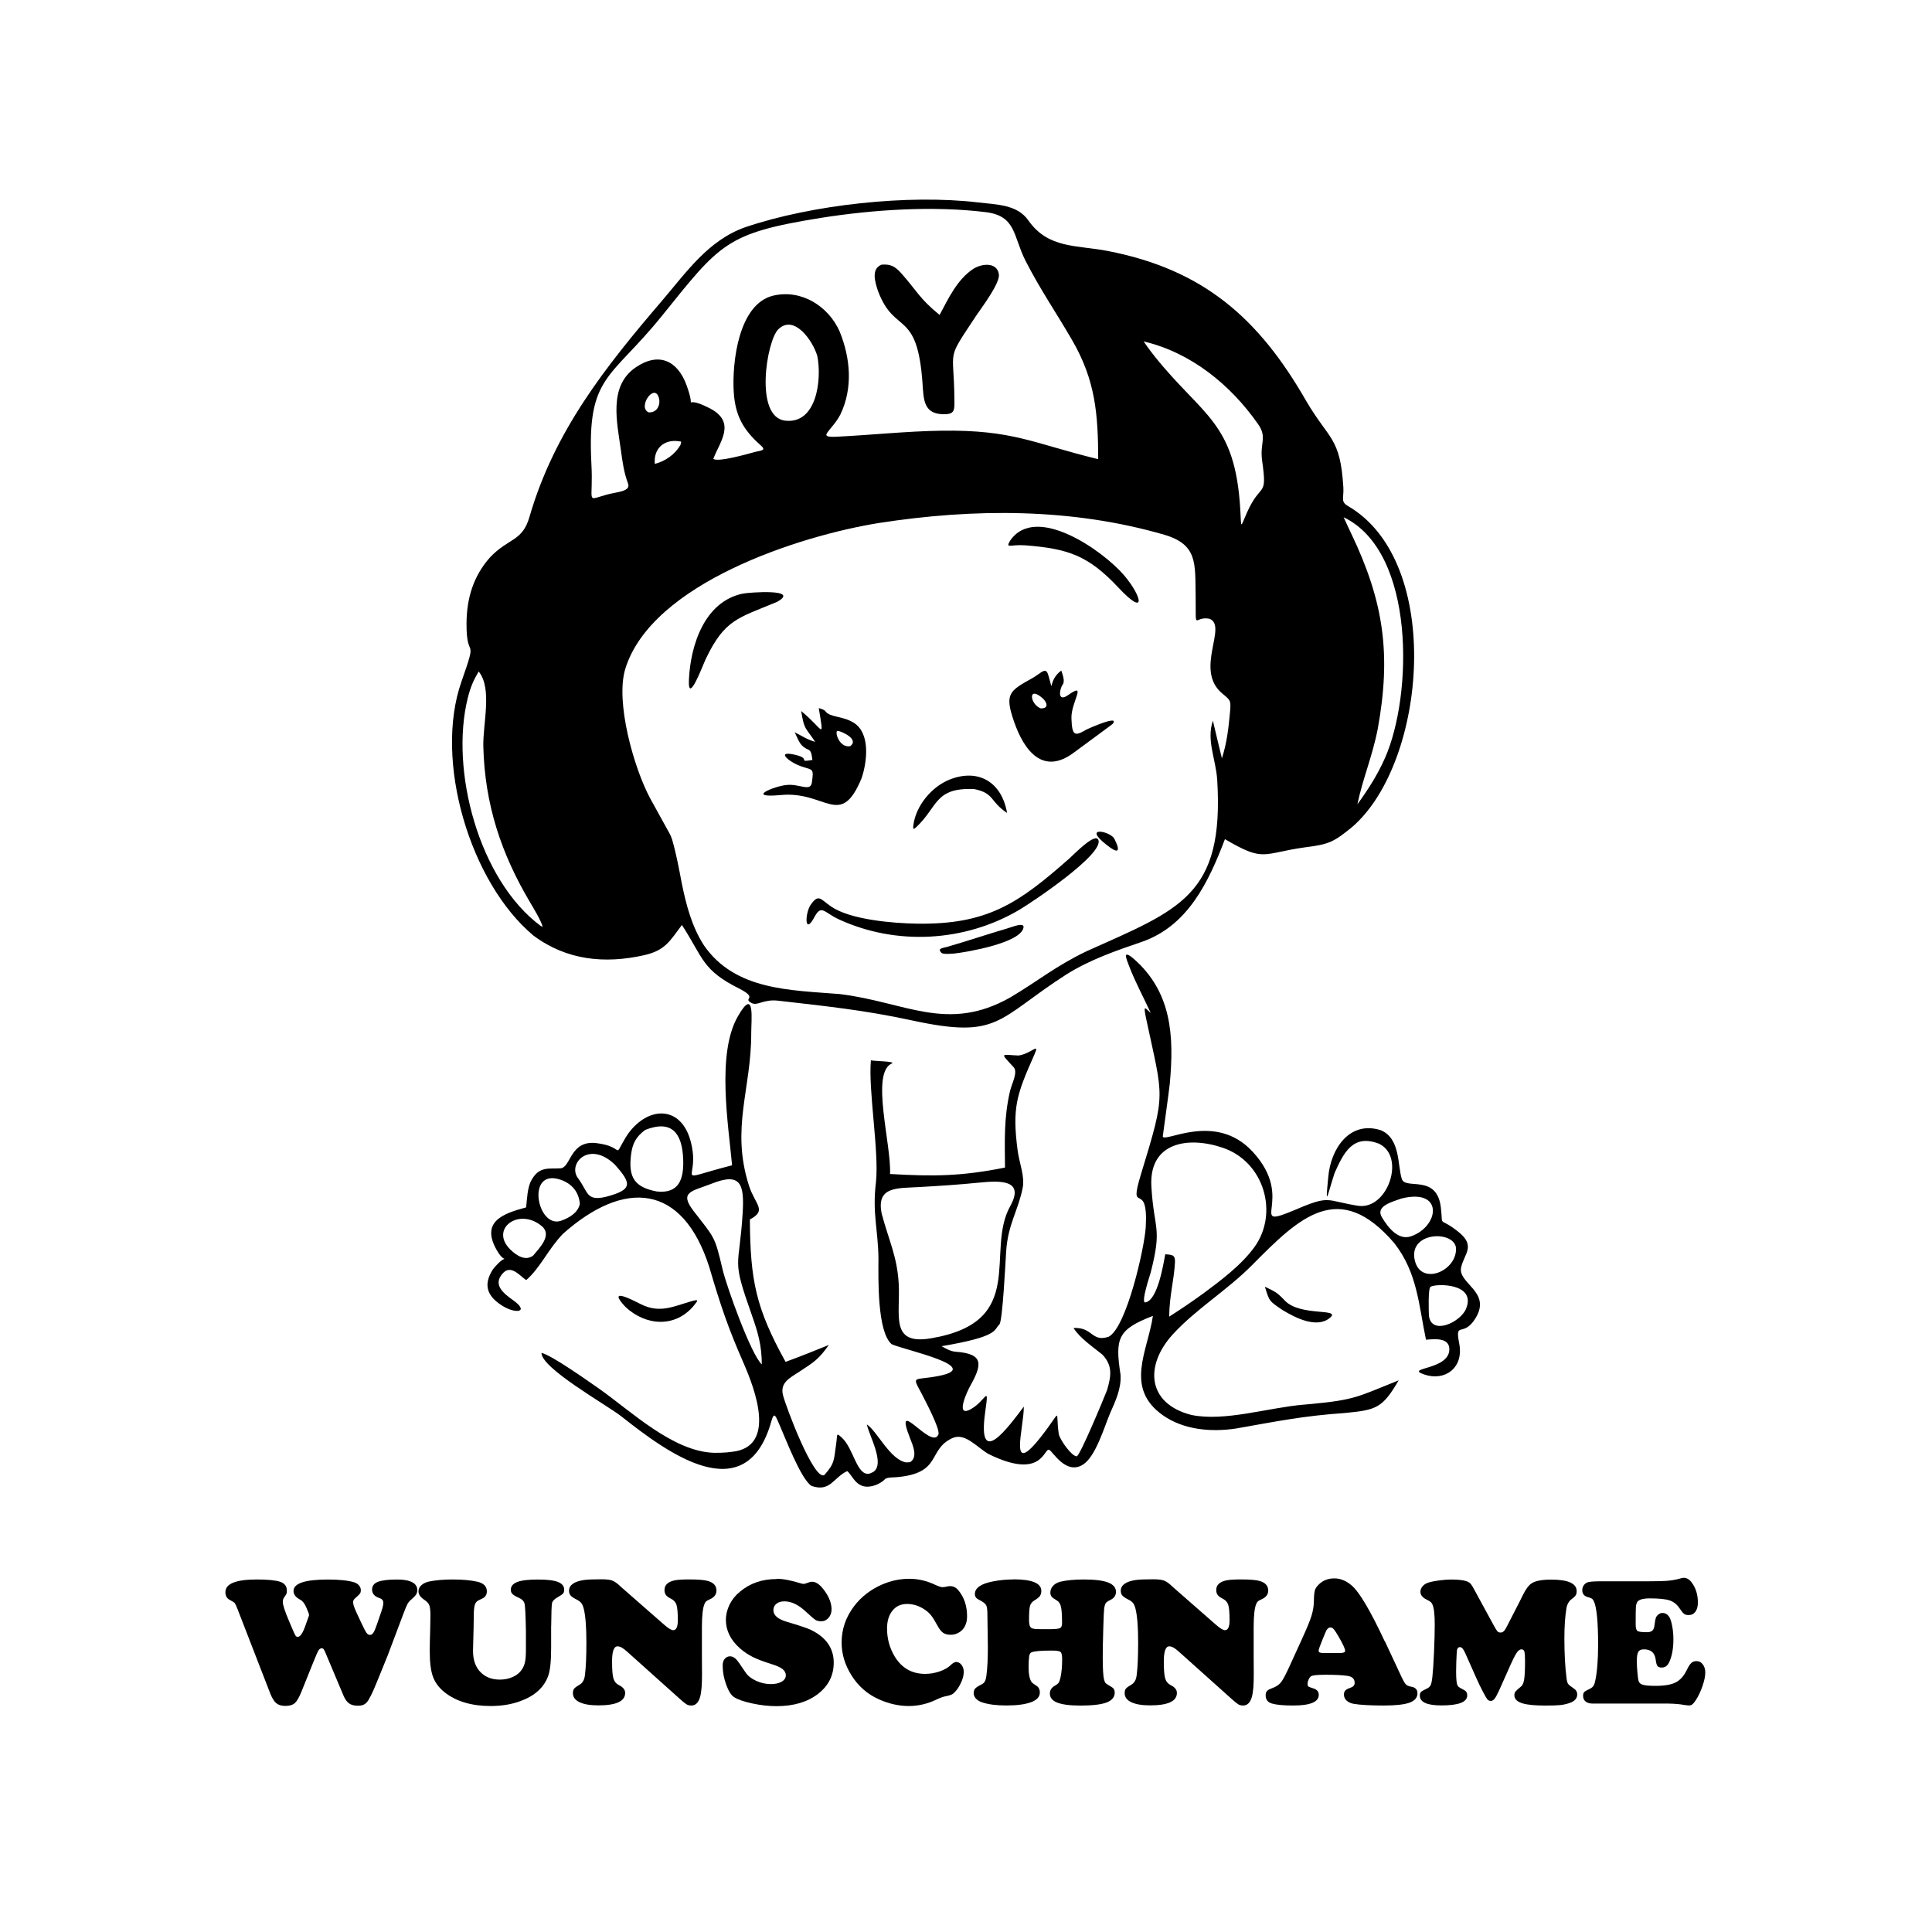 <svg width="1500" height="1500" viewBox="0 0 1500 1500" xmlns="http://www.w3.org/2000/svg">
  <!-- Gruppierte und zentrierte Elemente -->
  <g transform="translate(350.917, 155.0)">
    <!-- Original-Motiv skaliert -->
    <svg width="798.166" height="1000" viewBox="0 0 339.38 425.2">
           <path class="cls-6" d="M274.25,366.61c4.03,2.43,11.22,6.21,15.59,2.52,3.89-3.29-9.8-.32-14.88-5.67-2.62-2.76-3.21-2.96-6.6-4.59,1.51,4.86,1.34,4.67,5.88,7.74"/>   <path class="cls-4" d="M107.27,132.81c8.04-4.46-9.32-3.17-11.37-2.73-12.59,2.68-17.17,17.08-17.68,28.41-.39,8.63,4.63-4.9,5.45-6.63,6.32-13.33,10.73-13.69,23.6-19.05"/>   <path class="cls-4" d="M184.19,112.68c-1.49,2.62.18,1.1,4.98,1.43,14.25,1.1,20.91,3.38,30.8,13.93,9.34,9.98,7.95,3.11,1.92-4.01-6.63-7.82-29.17-24.03-37.7-11.36"/>   <path class="cls-4" d="M57.26,365.53c6.71,6.31,16.52,7.02,22.68-.54,1.44-1.77,1.56-2.04-1.19-1.24-5.71,1.66-10.23,3.97-16.33.92-2.78-1.39-11.53-5.98-5.16.87"/>   <path class="cls-7" d="M160.98,38.07c-6.78-5.51-7.41-7.88-12.78-13.9-1.97-2.14-3.46-2.96-6.4-2.7-3.51,1.38-2.13,5.78-1.16,8.7,5.52,14.69,12.95,5.77,14.69,30.39.39,5.57.31,10.39,7.33,10.28,3.47-.05,3.23-1.6,3.2-5.13-.16-17.19-2.92-12.09,7.13-27.31,1.82-2.71,8.04-10.87,7.55-13.81-.7-4.17-5.86-3.46-8.57-1.65-5.19,3.46-8.15,9.77-10.99,15.12"/>   <path class="cls-7" d="M135.25,190.92c1.77-5.28,2.96-14.72-2.59-18.21-3.72-2.34-7.95-1.72-9.42-3.86-.34-.5-1.63-.84-2.16-1.01,1.82,11.17,1.59,7-5.81.98,1.07,6.36,1.25,5.09,4.64,10.19-2.95-.89-4.13-1.86-6.77-3.17,1.51,3.12,1.7,4.52,4.66,5.83.96.43,1.03,2.39,1.18,3.31-5.46.88.29-.53-6.41-1.86-5.69-1.13-1.03,2.79,3.08,4.09,3.56,1.12,3.78.62,3.18,5.1-.44,3.33-3.92.53-8.23.91-4.3.38-14.01,4.46-2,3.33,14.84-1.4,19.64,11.32,26.64-5.6M131.45,180.43c-3.76.65-5.28-5.21-4.1-5.06,1.49.19,7.17,2.87,4.1,5.06Z"/>   <path class="cls-7" d="M209.29,175.03c-3.79,2.25-4.6,1.87-4.79-3.8-.18-5.39,5.35-12.22-1.09-7.68-3.66,2.58-2.84-2.03-1.8-3.45.87-1.18-.1-3.45-.46-4.64-4.77,3.48-2.19,8.55-4.27,1.57-.91-3.05-2.13-.8-5.47,1.04-7.58,4.19-8.99,5.21-5.83,14.33,3.33,9.6,9.62,17.85,19.9,10.01,1.42-1.08,12.49-9.17,12.63-9.34,2.57-3.17-7.99,1.5-8.82,1.96M194.33,167.95c-3.5-1.37-4.29-7.54.48-3.5,1.49,1.26,2.57,3.57-.48,3.5Z"/>   <path class="cls-5" d="M140.79,349.7c-.03,6.26-.46,24.03,4.35,28.14,3.89,1.85,30.8,7.51,15.53,10.49-8.39,1.64-8.98-.44-5.57,5.95,1.07,2.14,6.19,11.68,5.47,13.39-2.25,5.4-15.18-13.58-9.31,1.33.91,2.31,2.61,6.14-.03,7.8l-1.31.07c-5.31-.89-9.58-10.35-12.96-12.53.69,3.59,6.18,13.03,2.09,15.71l-1.25.54c-4.19.81-5.18-8.32-9.09-11.88-2.03-1.85-1.39-1.14-1.9,2.18-.77,4.99-.3,6.19-3.92,10.18-3.49,1.74-12.66-22.55-13.62-26.43-1.01-4.1,2.18-5.62,5.47-7.76,4.8-3.15,6.27-4,9.67-8.78-4.76,1.93-9.46,3.82-14.28,5.58-9.82-17.74-11.66-26.88-11.79-47.02,5.81-3.04,1.72-4.85-.29-11.14-6.09-19.03.81-31.9.74-50.43-.02-4.1,1.36-15.64-4.48-5.36-6.96,12.27-3.11,35.35-1.84,49.05-20.88,5.36-9.92,5.46-13.76-8.22-3.22-11.45-13.76-11.39-20.45-2.36l-.97,1.47c-4.34,7.35.02,2.93-9.64,1.79-8.74-1.03-8.35,8.07-11.81,8.32-3.81.27-7-.82-9.63,3.95-1.34,2.42-1.43,6.2-1.73,8.95-7.74,2.06-15.09,4.74-9.67,14.17,3.27,5.69,3.96-.26-1.3,6.28-3.23,5.04-2.03,8.76,3,11.96,4.57,2.91,9.17,2.17,3.72-1.73-3.03-2.17-7.05-5.13-3.36-9.02,2.65-2.79,5.43.84,7.63,2.35,4.78-4.19,7.25-10.25,12.16-15.31,20.26-18,39.43-16.65,48.27,10.98,3.68,12.51,6.15,19.96,11.44,31.97,3.69,8.53,10.85,27.41-3.83,29.03l-1.87.21-2.01.11-2.15.02c-13.49-.4-27.22-13.58-37.88-21.12-3.54-2.46-15.61-11.05-19.09-11.88-.04,5.09,21.29,17.05,26.28,20.9,14.88,11.75,41.25,31.66,49.64,1.59.97-3.47,1.49-1.3,2.78,1.56,1.72,3.83,6.93,17.68,10.45,19.88,6.21,2.15,7.22-2.77,11.78-4.89,1.92,1.42,3.15,6.94,9.55,4.56,4.4-1.95,1.3-2.36,6.6-2.54,15.26-1.26,10.25-9.02,18.49-12.88,4.22-1.98,8.03,2.89,11.98,5.2,18.11,8.95,18.31-2.39,20.12-1.34,1.26.74,5.63,8.46,11.2,4.78,4.09-2.7,6.85-12.09,8.77-16.7,1.82-4.14,3.84-8.32,3.52-12.92-1.86-12.03-.93-14.92,10.69-19.4-1.67,11.54-9.5,23.73,3.24,32.77,6.92,4.91,16.06,5.64,24.21,4.41,13.36-2.35,22.2-4.18,36.01-5.13,10.36-.99,12.34-1.63,17.67-10.77-13.42,5.34-14.13,6.43-29,7.82l-2.45.21c-11.65,1-26.03,5.67-36.99,3.39-14.67-3.76-15.46-16.38-6.12-26.6,7.65-8.38,17.88-14.47,26.28-22.97,15.65-15.83,28.61-28.36,46.81-7.17,7.66,9.77,8.07,20.33,10.49,31.91,2.74-.22,7.86-.85,7.71,3.32-.24,6.79-15.05,5.82-8.28,8.16,6.79,2.34,13.09-2.16,11.55-10.18-1.51-7.86,1.28-1.7,5.4-8.45,5.34-8.75-5.96-11.4-4.78-16.73,1.02-4.6,5.07-7.11-1.18-11.96-6.59-5.11-4.69-.77-5.51-7.8-1.3-11.21-11.69-5.71-12.89-9.43-1.45-4.45-.41-13.38-6.94-16.09-10.34-3.29-16.56,6.16-17.34,15.44-1.1,11.12-.26,5.85,2.08-1.3,3.05-6.87,6.13-12.9,14.56-9.73,8.99,4.08,3.14,21.68-6.56,20.57-11.15-1.71-9.13-3.81-21.14,1.36-16.45,6.87.85-3.37-13.98-19.33-12.36-13.3-29.41-2.51-29.59-5.01,0-.1,2.11-15.28,2.3-17.27,1.48-15.83.7-30.5-12.16-41.55-3.52-2.86-2.2.19-1.2,2.78,2.02,5.26,4.76,10.25,7.09,15.36-1.94-1.78-2.53-2.96-1.52,1.87,5.68,26.75,6.65,23.89-1.7,51.3-4.38,14.36,2.47,1.22,1.57,17.41-.38,6.85-6.36,33.25-12.27,36.29-5.74,1.84-5.08-3.21-11.58-2.9,2.16,3.42,6.4,6.23,9.55,8.8,3.49,3.72,2.83,7.15,1.54,11.66-.93,2.44-8.99,21.86-10.03,21.89-1.63.05-5.49-5.3-5.93-7.37-1.19-8.02,1.3-8.27-5.61.6-11.26,14.47-5.92-2.25-5.92-9.64-4.98,6.58-15.5,21.19-12.75,1.76,1.38-9.77.2-3.42-5.05-.75-4.9,2.49-.83-6.16.02-7.67,3.94-7.05,4.78-10.74-4.57-11.43-1.89-.14-3.18-.95-4.81-1.84,18.78-3.18,17.14-5.24,19.1-7.22,1.05-1.06,2.01-20.8,2.22-24.05.58-9.02,4.02-13.58,5.47-21.07.72-3.72-1.12-8.14-1.66-12.13-1.92-14.47-.27-18.76,5.51-31.79,1.91-4.31-.96-.3-5.24.3-5.85-.26-6.19-1.13-1.62,3.84,1.53,1.67-.61,5.38-1.2,7.97-2.05,8.98-1.7,16.13-1.64,25.18-14.4,2.87-23.41,2.97-37.95,2.12.47-9.76-6.46-33.28.54-36.46,1.67-.76-6.07-.79-6.86-1.07-.9,9.96,2.75,30.03,1.67,40.24-1.26,10.27.72,15.57.83,25.31M63.77,307.11c8.86-3.48,12.26,1.11,12.56,9.8.22,6.46-1.38,11.31-8.73,10.52-7.2-1.39-9.44-4.49-8.49-12.11.47-3.79,1.65-5.94,4.66-8.2ZM53.71,318.51c5.88,6.5,5.77,8.39-2.99,10.71-6.51,1.48-5.72-1.69-9.1-6.15-3.58-4.72,3.61-12.67,12.09-4.56ZM247.91,361.18c-3.69,2.68-7.29,5.11-11.14,7.57.06-7.01,1.55-11.64,1.9-17.85.14-2.6-.86-2.54-3.19-2.75-.66,3.39-2.51,15.19-6.58,15.9-1.61.28,1.58-9.19,1.73-9.75,3.93-15.27,1.11-13.94.26-28.5-.85-14.69,12.2-16.69,23.61-12.79,13.63,4.65,18.49,21.56,10.42,32.76-4.25,5.9-11.17,11.09-17.01,15.42ZM141.9,334.95c-2.03-9.35,5.2-8.54,12.35-8.98,7.05-.4,12.93-.78,19.98-1.48,6.54-.65,14.98-1.06,10.07,7.75-8.45,15.15,6.15,38.29-26.27,43.68-13.65,2.27-9.91-7.85-10.57-18.33-.55-8.84-3.33-14.27-5.55-22.64ZM102.29,384.52c-3.51-3.11-11.53-25.41-12.93-31.26-2.67-11.25-2.53-10.24-9.57-19.34-5.01-6.48-.45-6.54,6.02-9.1,9.55-3.78,10.73.2,10.15,9.71-1.15,18.92-3.83,14.28,2.97,33.54,2.09,5.91,3.32,10.1,3.35,16.44ZM42.21,331.54c-.63,2.92-3.42,4.54-6.1,5.52-7.96,2.93-11.89-17.47-.28-13.51,3.75,1.28,6.05,4.02,6.38,7.99ZM313.34,329.78c14.11-3.6,12.7,9.1,3.32,12.43-4.29,1.52-7.7-2.97-9.68-6.28-2.26-3.77,3.62-5.1,6.36-6.15ZM26.8,348.58c-2.57,1.96-5.52-.01-7.54-1.99-6.96-6.81,2.86-14.05,10.41-7.7,3.47,2.93-.69,7.07-2.86,9.69ZM331.41,345.77c.85,7.66-11.38,13.12-13.53,4.53-2.36-9.44,12.35-10.18,13.53-4.53ZM322.51,368.46c-.05-1.34-.32-9.01.53-9.56,1.73-1.13,15.22-1.3,11.74,7.23-1.83,4.49-11.42,8.95-12.27,2.33Z"/>   <path class="cls-5" d="M118.25,233.05c-1.74,2.87-1.89,10.14,1.56,3.5,2.24-3.92,3.08-1.15,8.04,1.11,18.92,8.65,41.35,7.39,59.27-3.11,4.04-2.36,28.46-18.63,26.23-23.25-1.13-2.35-8.18,5-9.56,6.21-16.73,14.76-27,21.92-50.54,21.5-7.81-.14-21.7-1.3-28.03-5.61-3.66-2.49-4.15-4.49-6.97-.37"/>   <path class="cls-5" d="M172.41,194.59c6.69,1.34,5.11,4.09,10.84,7.88-1.74-10.12-9.37-14.78-18.89-11.05-6.02,2.36-11.25,8.71-12.05,15.11-.16,1.26-.05,1.58,1.06.53,7.15-6.78,5.96-13.02,19.03-12.48"/>   <path class="cls-3" d="M297.35,206.95c24.48-21.36,30.02-87.4-1.48-105.75-2.67-1.55-1.38-2.61-1.61-6.25-1.02-16.62-4.64-15.48-12.3-28.55-15.69-27.37-34.01-43.39-65.62-49.48-10.1-1.95-19.51-.68-26.08-10.08-3.68-5.26-10.46-5.19-16.58-5.92-23.02-2.73-54.89.73-76.81,8.17-12.29,4.29-19.56,14.97-27.7,24.48-18.7,21.85-35.38,42.93-43.56,71.06-2.36,8.35-6.9,6.93-13.11,13.53-5.46,6.18-7.63,13.43-7.7,21.64-.11,13.05,3.98,3.21-1.68,19.33-9.16,26.06,2.83,66.31,23.75,83.8,10.91,8.17,23.61,9.45,36.67,6.47,6.88-1.57,8.37-4.66,12.37-9.95,7.13,10.99,6.57,14.89,19.19,21.14,6.17,3.26.61,2.95,3.86,4.65,1.92,1.01,3.83-1.37,8.76-.79,15.65,1.8,28.45,3.11,44,6.48,29.12,6.32,28.02-.33,51.18-15.2,7.87-4.9,16.33-7.79,24.68-10.65,15.39-5.27,22.22-19.87,27.59-33.96,13.19,7.75,12.19,4.67,26.51,2.69,7.93-.98,9.46-1.77,15.69-6.86M99.9,83.33c-1.93.53-12.41,3.52-13.62,2.21,2.16-5.63,7.71-12.09-1.22-16.68-9.91-5.1-3.97,2.5-7.6-7.54-2.95-8.15-9.17-11.19-16.86-5.91-9.04,6.21-6.08,18.21-4.84,27.3.5,3.63.99,7.33,2.28,10.78,1.29,2.93-3.5,2.93-7.04,3.92-7.1,1.98-4.23,2.87-4.99-10.44-1.45-29.01,6.3-27.55,23.19-48.47,19.44-24.09,21.13-27.43,52.78-32.51,17.2-2.7,36.87-3.99,54.18-1.87,10.11,1.24,9.02,7.82,13.17,16.05,4.99,9.75,10.26,17.29,15.54,26.47,7.53,13.1,8.42,24.1,8.46,39.04-21.39-5.19-27.99-9.75-51.78-9.4-11.52.17-23.1,1.42-34.63,1.99-6.63.29-1.79-1.59,1.27-7.28,4.22-8.72,3.37-18.64-.2-27.43-3.66-8.36-12.64-14.06-21.93-11.87-11.52,2.72-13.63,22.25-13.05,31.76.48,7.83,3.14,12.59,8.96,17.7,1.95,1.71-.03,1.65-2.08,2.17ZM229.19,48.02l-.86-1.21c15.58,3.63,28.74,14.33,37.79,27.31,3.09,4.42.51,6.19,1.32,12,1.8,12.78-.35,6.72-5.02,17.24-2.24,5.04-1.8,5.54-2.18-1.01-1.67-29.07-12.45-30.83-28.27-50.61-.98-1.23-1.87-2.43-2.79-3.71ZM120.6,51.61c1.54,7.66-.13,22.58-10.61,21.35-10.28-1.21-6.08-26.37-2.3-30.12,5.24-5.2,11.46,3.79,12.91,8.77ZM64.91,70.23c-3.74-1.69,1.91-9.87,3.38-4.84.65,2.23-.48,5.01-3.38,4.84ZM75.42,81c-1.82,3.13-4.97,5.34-8.46,6.24-.47-5.06,3.03-8.18,7.93-7.48.97.14.87-.05.53,1.24ZM305.59,174.88c4.5-24.65,2.1-42.02-8.73-64.65-.86-1.79-1.68-3.57-2.5-5.38,23.82,11.43,22.79,58.82,13.66,79.45-2.47,5.59-5.55,10.38-9.12,15.32,1.74-8.41,4.97-15.92,6.68-24.74ZM65.5,197.79c-5.38-9.93-11.69-32-8.26-42.98,8.8-28.16,57.4-43.83,83.63-48.05,31.34-4.87,63.68-5.02,94.33,3.88,11.09,3.29,10.08,9.62,10.3,20.08.14,12.6-.73,6.56,4.56,7.65,6.18,2.39-5.18,16.91,4.28,24.71,2.69,2.22,2.87,2.22,2.49,6.29-.5,5.31-1.02,9.96-2.66,15.08-1.02-4.14-1.99-8.29-2.98-12.44-2.19,6.54.94,12.46,1.43,19.53,2.34,38.26-12.31,42.75-43.2,56.62-10.16,4.87-16,9.81-25.09,15.2-20.83,11.81-34.76,1.47-56.36-1.1-16.33-1.33-34.42-1.18-44.75-16.01-4.04-6.21-5.93-13.48-7.38-20.65-.94-4.93-1.75-9.36-3.13-14.22-.31-.97-.49-1.39-.96-2.27M29.28,239.76C8.94,224.68-.78,188.38,5.24,164.4c.85-3.38,1.81-5.65,3.57-8.64,4.6,5.68,1.34,17.2,1.54,24.84.48,18.97,5.85,35.28,15.51,51.51,1.12,1.89,3.62,6.01,4.08,7.95l-.65-.29Z"/>   <path class="cls-1" d="M165.73,248.89c4.51-.51,21.93-3.51,22.94-8.54.4-1.99-3.82-.2-5.09.16-6.76,1.97-13.3,4.2-20.15,6.18-1.5.43-3.26.45-1.89,1.92.57.62,3.43.32,4.19.27"/>   <path class="cls-2" d="M216.02,212.94c3.49,2.84,5.08,2.89,2.67-1.91-1.28-2.55-10.74-4.42-2.67,1.91"/> 
    </svg>
    
    <!-- Wunschname Text Element -->
    <g transform="translate(-175.917, 1070) scale(3.833)" fill="#000000">
      <path d="M16.86,7.15l-.53-1.27c-.33-.74-.73-1.23-1.22-1.47-.87-.46-1.31-1.04-1.31-1.74,0-1.55,2.32-2.32,6.97-2.32,2.32,0,4.09.19,5.3.56.41.13.74.34.99.63.25.29.37.61.37.96,0,.3-.06.53-.17.69s-.43.47-.95.93c-.3.25-.45.52-.45.8,0,.42.23,1.12.69,2.11l1.03,2.21c.47,1,.81,1.64,1.01,1.92.2.27.43.41.68.41.28,0,.52-.16.72-.47s.46-.93.77-1.85l.87-2.54c.24-.73.36-1.27.36-1.63,0-.48-.25-.8-.76-.96-1.02-.33-1.52-.91-1.52-1.74,0-.73.39-1.25,1.18-1.56.79-.31,2.08-.47,3.88-.47,1.17,0,2.09.13,2.74.4.91.36,1.36.94,1.36,1.74,0,.35-.08.65-.25.91-.16.25-.49.59-.99,1.02-.33.28-.58.57-.75.89-.18.32-.44.96-.81,1.94l-3.18,8.44c-1.59,3.93-2.54,6.27-2.87,7.02-.33.75-.67,1.42-1.02,2.02-.27.44-.56.74-.89.92-.33.18-.76.26-1.31.26-.73,0-1.31-.16-1.75-.47-.44-.31-.81-.83-1.12-1.56l-3.59-8.53c-.19-.47-.34-.77-.44-.89-.1-.12-.23-.18-.4-.18-.25,0-.47.15-.65.45-.18.3-.53,1.08-1.03,2.34l-2.47,6.13c-.46,1.11-.9,1.85-1.32,2.21-.42.36-1.05.54-1.9.54-.76,0-1.36-.18-1.81-.54-.44-.36-.84-1-1.21-1.92L2.47,6.37c-.28-.7-.47-1.12-.57-1.24-.1-.13-.43-.33-.97-.63-.62-.31-.93-.85-.93-1.6C0,1.2,2.12.34,6.35.34c2.17,0,3.73.15,4.7.45.93.3,1.4.9,1.4,1.8,0,.28-.02.48-.07.61s-.22.41-.53.84c-.15.23-.22.51-.22.85,0,.61.41,1.86,1.22,3.78l.74,1.74c.31.73.52,1.17.63,1.32.1.15.25.23.44.23.47,0,.96-.67,1.45-2.01l.74-2.07c.06-.15.09-.26.09-.35,0-.1-.03-.22-.09-.38Z"/>
      <path d="M65.98,9.78v4.43c0,2.67-.2,4.57-.6,5.68-.86,2.35-2.75,4.05-5.66,5.1-1.77.65-3.76.98-5.99.98-3.88,0-6.99-.93-9.33-2.78-1.14-.91-1.92-1.96-2.36-3.16-.44-1.2-.65-2.93-.65-5.19,0-.88.03-2.33.09-4.36.04-1.43.05-2.37.05-2.83,0-1-.08-1.7-.23-2.09s-.48-.75-.99-1.09c-.8-.52-1.2-1.1-1.2-1.74,0-.47.2-.89.61-1.25.41-.36.94-.61,1.61-.74,1.33-.27,2.9-.4,4.72-.4,2,0,3.65.15,4.97.45,1.29.29,1.94.95,1.94,1.98,0,.51-.19.91-.56,1.22-.08.07-.45.26-1.09.56-.39.17-.65.48-.79.93-.14.45-.21,1.19-.21,2.21s-.05,3.33-.15,6.83c-.06,2.08.5,3.67,1.69,4.76.97.9,2.21,1.34,3.74,1.34.97,0,1.85-.18,2.63-.54.79-.36,1.39-.84,1.8-1.46.33-.47.55-1,.67-1.58.12-.58.18-1.37.18-2.38v-3.99c-.06-3.06-.15-4.86-.26-5.38-.12-.53-.51-.94-1.17-1.24-.63-.28-1.06-.53-1.29-.76-.23-.23-.34-.51-.34-.85,0-.73.43-1.25,1.3-1.59s2.25-.5,4.17-.5,3.23.16,4.08.49c.84.33,1.26.85,1.26,1.56,0,.35-.07.61-.22.78-.15.17-.53.43-1.14.78-.64.36-1.01.75-1.1,1.17-.09.42-.15,1.97-.17,4.66Z"/>
      <path d="M79.83,1.58l9.04,7.92c.85.74,1.46,1.11,1.83,1.11.63,0,.94-.67.94-2.02,0-1.52-.09-2.57-.27-3.12s-.56-.97-1.14-1.25c-.47-.23-.81-.47-1-.74-.19-.26-.29-.6-.29-1.01,0-1.02.7-1.67,2.09-1.96.57-.12,1.56-.18,2.98-.18,1.83,0,3.09.11,3.79.33,1.11.34,1.67.98,1.67,1.92,0,.79-.45,1.38-1.36,1.78-.36.16-.61.3-.74.42s-.25.3-.34.54c-.33.8-.5,2.31-.51,4.54v5.92c0,.91,0,2.15.02,3.72.01,2.13-.12,3.67-.38,4.61-.33,1.17-.92,1.76-1.78,1.76-.38,0-.7-.08-.97-.24-.27-.16-.72-.52-1.35-1.09l-10.76-9.64c-.75-.68-1.37-1.02-1.87-1.02-.74,0-1.11,1.02-1.11,3.07,0,1.68.09,2.83.28,3.45s.57,1.07,1.15,1.36c.81.4,1.22.92,1.22,1.56,0,1.68-1.81,2.52-5.43,2.52-1.63,0-2.9-.21-3.8-.64-.9-.43-1.35-1.04-1.35-1.82,0-.41.08-.72.25-.93.17-.21.55-.48,1.14-.83.57-.34.91-.94,1.03-1.8.21-1.56.31-3.81.31-6.74,0-3.12-.18-5.4-.54-6.83-.13-.52-.3-.91-.51-1.16-.21-.25-.54-.5-1.02-.73-.54-.27-.92-.53-1.13-.78-.21-.25-.32-.56-.32-.93,0-1.16,1-1.89,3-2.2.68-.1,1.86-.15,3.56-.15.97,0,1.67.08,2.11.23s.96.49,1.57,1.03Z"/>
      <path d="M111.67.2c1.25,0,2.88.31,4.9.93.24.07.44.11.58.11.12,0,.48-.11,1.09-.33.19-.07.4-.11.62-.11.81,0,1.67.64,2.57,1.92.9,1.28,1.35,2.51,1.35,3.67,0,.68-.2,1.25-.61,1.72-.41.47-.9.7-1.48.7-.48,0-.88-.1-1.18-.29-.3-.19-.97-.77-2-1.72-1.45-1.35-2.88-2.03-4.28-2.03-.68,0-1.22.16-1.62.49-.41.33-.61.76-.61,1.29,0,1.05.93,1.85,2.78,2.38,2.5.74,4.11,1.28,4.81,1.62,3.09,1.5,4.63,3.71,4.63,6.63,0,2.58-1.05,4.68-3.16,6.32-2.15,1.67-4.97,2.5-8.44,2.5-1.55,0-3.18-.18-4.9-.55s-2.96-.8-3.72-1.3c-.58-.39-1.1-1.23-1.57-2.53-.47-1.3-.7-2.57-.7-3.8,0-.59.12-1.04.36-1.34.3-.39.68-.58,1.14-.58s.9.24,1.33.71c.25.27.85,1.12,1.8,2.56.45.68,1.16,1.24,2.13,1.69s1.98.67,3.02.67c.9,0,1.62-.17,2.18-.5.56-.33.83-.76.83-1.28,0-.48-.22-.9-.65-1.25-.44-.35-1.14-.68-2.12-.98-1.73-.54-3.05-1.04-3.96-1.5s-1.75-1.03-2.54-1.71c-1.91-1.69-2.87-3.62-2.87-5.77,0-1.07.25-2.1.74-3.11.5-1.01,1.2-1.88,2.11-2.62,2.03-1.71,4.51-2.56,7.44-2.56Z"/>
      <path d="M138.52.2c1.77,0,3.47.39,5.12,1.16.77.36,1.31.54,1.62.54.22,0,.57-.05,1.05-.16.16-.04.33-.05.53-.05.63,0,1.18.29,1.65.87,1.16,1.4,1.74,3.15,1.74,5.23,0,1.46-.5,2.54-1.51,3.21-.54.36-1.16.54-1.83.54-.62,0-1.12-.13-1.51-.4-.39-.27-.76-.74-1.13-1.42-.52-.96-.94-1.64-1.27-2.06-.33-.42-.73-.8-1.2-1.13-1.17-.82-2.4-1.23-3.69-1.23s-2.24.45-2.97,1.35c-.73.9-1.1,2.11-1.1,3.62,0,2.08.53,3.99,1.58,5.72,1.43,2.31,3.47,3.47,6.14,3.47.98,0,1.95-.16,2.91-.49.96-.33,1.71-.75,2.24-1.27.46-.44.83-.65,1.13-.65.42,0,.79.2,1.09.59.3.39.45.87.45,1.42,0,.7-.21,1.49-.64,2.36-.42.87-.93,1.56-1.52,2.05-.25.21-.78.39-1.58.54-.46.08-1.07.31-1.83.67-1.79.86-3.66,1.29-5.59,1.29s-4.04-.45-6.04-1.36c-2.34-1.05-4.18-2.67-5.54-4.85-1.33-2.12-2-4.33-2-6.64,0-2.69.84-5.14,2.51-7.35,1.45-1.92,3.35-3.39,5.68-4.41,1.78-.77,3.61-1.16,5.5-1.16Z"/>
      <path d="M159.61.31c3.78,0,5.66.78,5.66,2.34,0,.42-.1.77-.29,1.04-.19.27-.56.56-1.11.89-.47.29-.77.67-.9,1.14-.13.47-.19,1.43-.19,2.87,0,.85.16,1.37.47,1.56.18.12.46.19.83.22s1.24.04,2.61.04c1.25,0,2.02-.07,2.32-.2s.46-.47.46-1c0-1.6-.07-2.71-.22-3.34-.14-.63-.43-1.06-.85-1.29-.53-.3-.88-.56-1.05-.77-.17-.21-.25-.49-.25-.84,0-.5.19-.95.56-1.35.38-.41.87-.68,1.47-.83,1.26-.3,2.84-.45,4.74-.45,2.23,0,3.87.2,4.93.61s1.59,1.04,1.59,1.9c0,.73-.38,1.27-1.12,1.63-.47.22-.78.43-.93.63-.14.2-.26.57-.34,1.12-.05.3-.11,1.65-.18,4.03-.07,2.38-.11,4.28-.11,5.68,0,2.46.09,4.02.27,4.68.1.36.21.61.33.73.12.12.5.36,1.14.73.46.25.69.64.69,1.16,0,.92-.55,1.59-1.64,2.01-1.1.42-2.87.63-5.33.63-2.15,0-3.74-.21-4.77-.64-.93-.39-1.4-.99-1.4-1.8,0-.69.36-1.23,1.07-1.62.35-.19.59-.39.72-.58s.25-.55.37-1.07c.22-1.02.33-2.26.33-3.74,0-.76-.11-1.23-.34-1.42-.22-.18-.81-.27-1.75-.27-2.17,0-3.55.12-4.14.36-.24.1-.39.38-.46.85-.07.58-.11,1.29-.11,2.14,0,1.38.19,2.37.58,2.98.13.19.45.44.94.75.51.29.76.77.76,1.43,0,.85-.59,1.5-1.76,1.94s-2.85.67-5.03.67c-1.99,0-3.61-.21-4.87-.62-.54-.18-.97-.44-1.28-.77s-.46-.7-.46-1.1.1-.71.29-.93c.19-.22.62-.5,1.27-.83.34-.17.58-.39.72-.65.14-.27.25-.71.32-1.34.18-1.42.27-3.27.27-5.55,0-.42,0-.93-.02-1.51-.05-2.9-.07-4.56-.07-4.97.01-1.04-.08-1.73-.26-2.06-.19-.33-.68-.7-1.48-1.1-.53-.25-.8-.63-.8-1.14,0-1.22,1.19-2.07,3.56-2.54,1.38-.28,2.79-.42,4.25-.42Z"/>
      <path d="M191.59,1.58l9.04,7.92c.85.74,1.46,1.11,1.83,1.11.63,0,.94-.67.94-2.02,0-1.52-.09-2.57-.27-3.12s-.56-.97-1.14-1.25c-.47-.23-.8-.47-1-.74-.19-.26-.29-.6-.29-1.01,0-1.02.7-1.67,2.09-1.96.57-.12,1.56-.18,2.98-.18,1.83,0,3.09.11,3.79.33,1.11.34,1.67.98,1.67,1.92,0,.79-.45,1.38-1.36,1.78-.36.16-.61.3-.74.42s-.25.3-.34.54c-.33.8-.5,2.31-.51,4.54v5.92c0,.91,0,2.15.02,3.72.01,2.13-.12,3.67-.38,4.61-.33,1.17-.92,1.76-1.78,1.76-.38,0-.7-.08-.97-.24-.27-.16-.72-.52-1.35-1.09l-10.76-9.64c-.75-.68-1.37-1.02-1.87-1.02-.74,0-1.11,1.02-1.11,3.07,0,1.68.09,2.83.28,3.45.19.62.57,1.07,1.15,1.36.81.4,1.22.92,1.22,1.56,0,1.68-1.81,2.52-5.43,2.52-1.63,0-2.9-.21-3.8-.64s-1.35-1.04-1.35-1.82c0-.41.08-.72.25-.93.17-.21.55-.48,1.14-.83.57-.34.91-.94,1.03-1.8.21-1.56.31-3.81.31-6.74,0-3.12-.18-5.4-.54-6.83-.13-.52-.3-.91-.51-1.16-.21-.25-.54-.5-1.02-.73-.54-.27-.92-.53-1.13-.78-.21-.25-.32-.56-.32-.93,0-1.16,1-1.89,3-2.2.68-.1,1.86-.15,3.56-.15.97,0,1.67.08,2.11.23s.96.49,1.57,1.03Z"/>
      <path d="M234.9,12.94l3.43,7.35c.33.68.6,1.12.82,1.33s.55.35,1,.43c.87.13,1.31.58,1.31,1.33,0,.88-.53,1.52-1.6,1.91-1.07.39-2.81.58-5.23.58-2.74,0-4.76-.12-6.08-.34-.61-.11-1.09-.33-1.44-.66-.36-.33-.54-.74-.54-1.21,0-.36.09-.64.28-.84.19-.2.54-.38,1.04-.55.57-.19.85-.52.85-.98,0-.81-.49-1.29-1.47-1.43-1.05-.15-2.54-.22-4.45-.22-1.61,0-2.57.1-2.89.29-.19.12-.36.34-.51.65-.14.31-.22.62-.22.91,0,.27.05.44.15.52s.44.21,1.01.39c.74.22,1.11.65,1.11,1.31,0,1.44-1.72,2.16-5.17,2.16-1.96,0-3.4-.13-4.32-.4-.85-.25-1.27-.81-1.27-1.67,0-.38.09-.67.28-.87.19-.21.52-.39,1.01-.56.79-.28,1.38-.67,1.79-1.17.41-.5.98-1.58,1.73-3.22l2.56-5.61c.94-2.06,1.58-3.6,1.9-4.62.32-1.02.49-2.02.5-3,.01-1.04.08-1.76.19-2.17.11-.41.37-.8.77-1.19.83-.85,1.9-1.27,3.19-1.27,1.22,0,2.39.48,3.5,1.43,1.55,1.31,3.8,5.11,6.75,11.42ZM222.27,15.23h3.56c.65,0,.98-.15.98-.44,0-.4-.45-1.38-1.36-2.94-.41-.71-.73-1.19-.94-1.43s-.45-.36-.69-.36c-.44,0-.8.41-1.09,1.22-.05.11-.22.54-.53,1.29-.51,1.23-.76,1.97-.76,2.21,0,.3.28.45.83.45Z"/>
      <path d="M260.16,17.97l-2.18,4.88c-.38.82-.68,1.38-.91,1.66-.23.28-.48.43-.76.43s-.5-.11-.71-.34c-.13-.15-.44-.68-.92-1.6-.48-.92-.87-1.74-1.19-2.45l-2.4-5.39c-.33-.75-.67-1.12-1.03-1.12-.39,0-.6.32-.64.96-.08,1.43-.13,2.75-.13,3.96s.06,2.11.18,2.56c.08.27.2.46.34.58.14.12.52.34,1.13.65.4.21.6.56.6,1.07,0,1.36-1.74,2.03-5.21,2.03-2.93,0-4.39-.66-4.39-1.98,0-.34.08-.58.23-.74s.54-.38,1.17-.68c.4-.18.67-.43.81-.74.14-.31.26-.93.35-1.83.11-.97.21-2.56.31-4.76.1-2.21.15-4.1.15-5.67,0-1.97-.15-3.31-.45-4.01-.11-.24-.23-.42-.37-.54-.14-.12-.4-.28-.79-.47-.86-.41-1.29-.94-1.29-1.6,0-.42.16-.81.48-1.16s.75-.6,1.28-.74c.53-.16,1.24-.29,2.13-.41.89-.11,1.64-.17,2.26-.17,1.55,0,2.64.13,3.29.38.31.12.56.29.74.49.18.21.44.63.78,1.27l3.78,6.95c.41.76.7,1.23.85,1.4.16.17.38.25.65.25.24,0,.46-.09.64-.27.19-.18.41-.52.66-1.02l2.56-4.99c.31-.64.52-1.06.62-1.25.59-1.21,1.18-2.01,1.76-2.41.74-.52,2.08-.78,4.03-.78,3.42,0,5.14.78,5.14,2.34,0,.35-.07.63-.2.84-.13.21-.41.47-.82.77-.56.42-.91,1.03-1.05,1.83-.28,1.67-.42,3.7-.42,6.1,0,3.09.14,5.79.44,8.11.07.57.18.96.34,1.16.15.21.54.51,1.17.93.44.29.65.68.65,1.16,0,.85-.56,1.45-1.69,1.8-.58.19-1.19.32-1.83.38-.64.06-1.63.09-2.96.09-2.05,0-3.57-.14-4.58-.44-1.11-.33-1.67-.88-1.67-1.67,0-.29.07-.53.22-.72.15-.19.52-.53,1.13-1.03.31-.25.53-.74.64-1.47.11-.73.17-1.96.17-3.7,0-.97-.04-1.6-.14-1.91-.09-.3-.28-.45-.57-.45-.34,0-.67.23-.98.7-.32.47-.79,1.4-1.42,2.79Z"/>
      <path d="M278.8.71h9.33c1.89,0,3.26-.04,4.13-.12.87-.08,1.71-.24,2.53-.48.25-.07.45-.11.6-.11.63,0,1.19.34,1.67,1.02.8,1.1,1.2,2.43,1.2,3.99,0,.79-.17,1.41-.5,1.86-.33.45-.79.68-1.37.68-.4,0-.71-.08-.93-.25-.22-.16-.52-.53-.9-1.1-.53-.81-1.21-1.35-2.02-1.62-.82-.27-2.16-.41-4.02-.41-1.39,0-2.24.25-2.54.74-.16.27-.25.62-.28,1.07-.03.45-.04,1.59-.04,3.43,0,.73.12,1.18.36,1.35.24.18.88.26,1.91.26.51,0,.88-.11,1.11-.32.23-.21.38-.59.44-1.13.08-.7.17-1.18.26-1.44.09-.26.26-.49.5-.68.25-.22.55-.33.89-.33.5,0,.92.24,1.27.71.25.35.47.97.64,1.86.18.89.26,1.82.26,2.79,0,1.91-.3,3.48-.89,4.7-.33.67-.82,1-1.49,1-.41,0-.7-.11-.85-.32-.16-.21-.28-.65-.36-1.32-.18-1.37-.98-2.05-2.4-2.05-.54,0-.92.17-1.12.52-.2.34-.3.98-.3,1.92,0,.57.04,1.3.12,2.21.08.9.16,1.5.25,1.79.1.36.4.61.9.75.5.14,1.34.21,2.51.21,1.82,0,3.18-.23,4.1-.7.92-.47,1.67-1.31,2.25-2.53.34-.7.64-1.17.92-1.42.27-.24.63-.36,1.06-.36.51,0,.93.22,1.26.66.33.44.5,1,.5,1.66,0,.73-.19,1.63-.56,2.72-.38,1.09-.83,2.06-1.38,2.9-.28.41-.51.69-.69.83-.18.14-.41.21-.69.21-.23,0-.56-.04-1-.11-.77-.15-1.81-.24-3.1-.27h-15.39c-.62,0-1.1-.14-1.43-.41s-.51-.66-.51-1.15c0-.35.07-.6.22-.76s.48-.36,1-.6c.36-.16.63-.35.81-.58.18-.23.31-.57.41-1.02.4-1.83.6-4.29.6-7.39,0-4.67-.29-7.62-.87-8.84-.12-.24-.25-.41-.4-.51-.15-.1-.45-.21-.91-.34-.69-.21-1.03-.67-1.03-1.38,0-.39.12-.73.34-1.03s.53-.5.91-.6c.47-.11,1.39-.16,2.74-.16Z"/>
    </g>
  </g>
</svg>